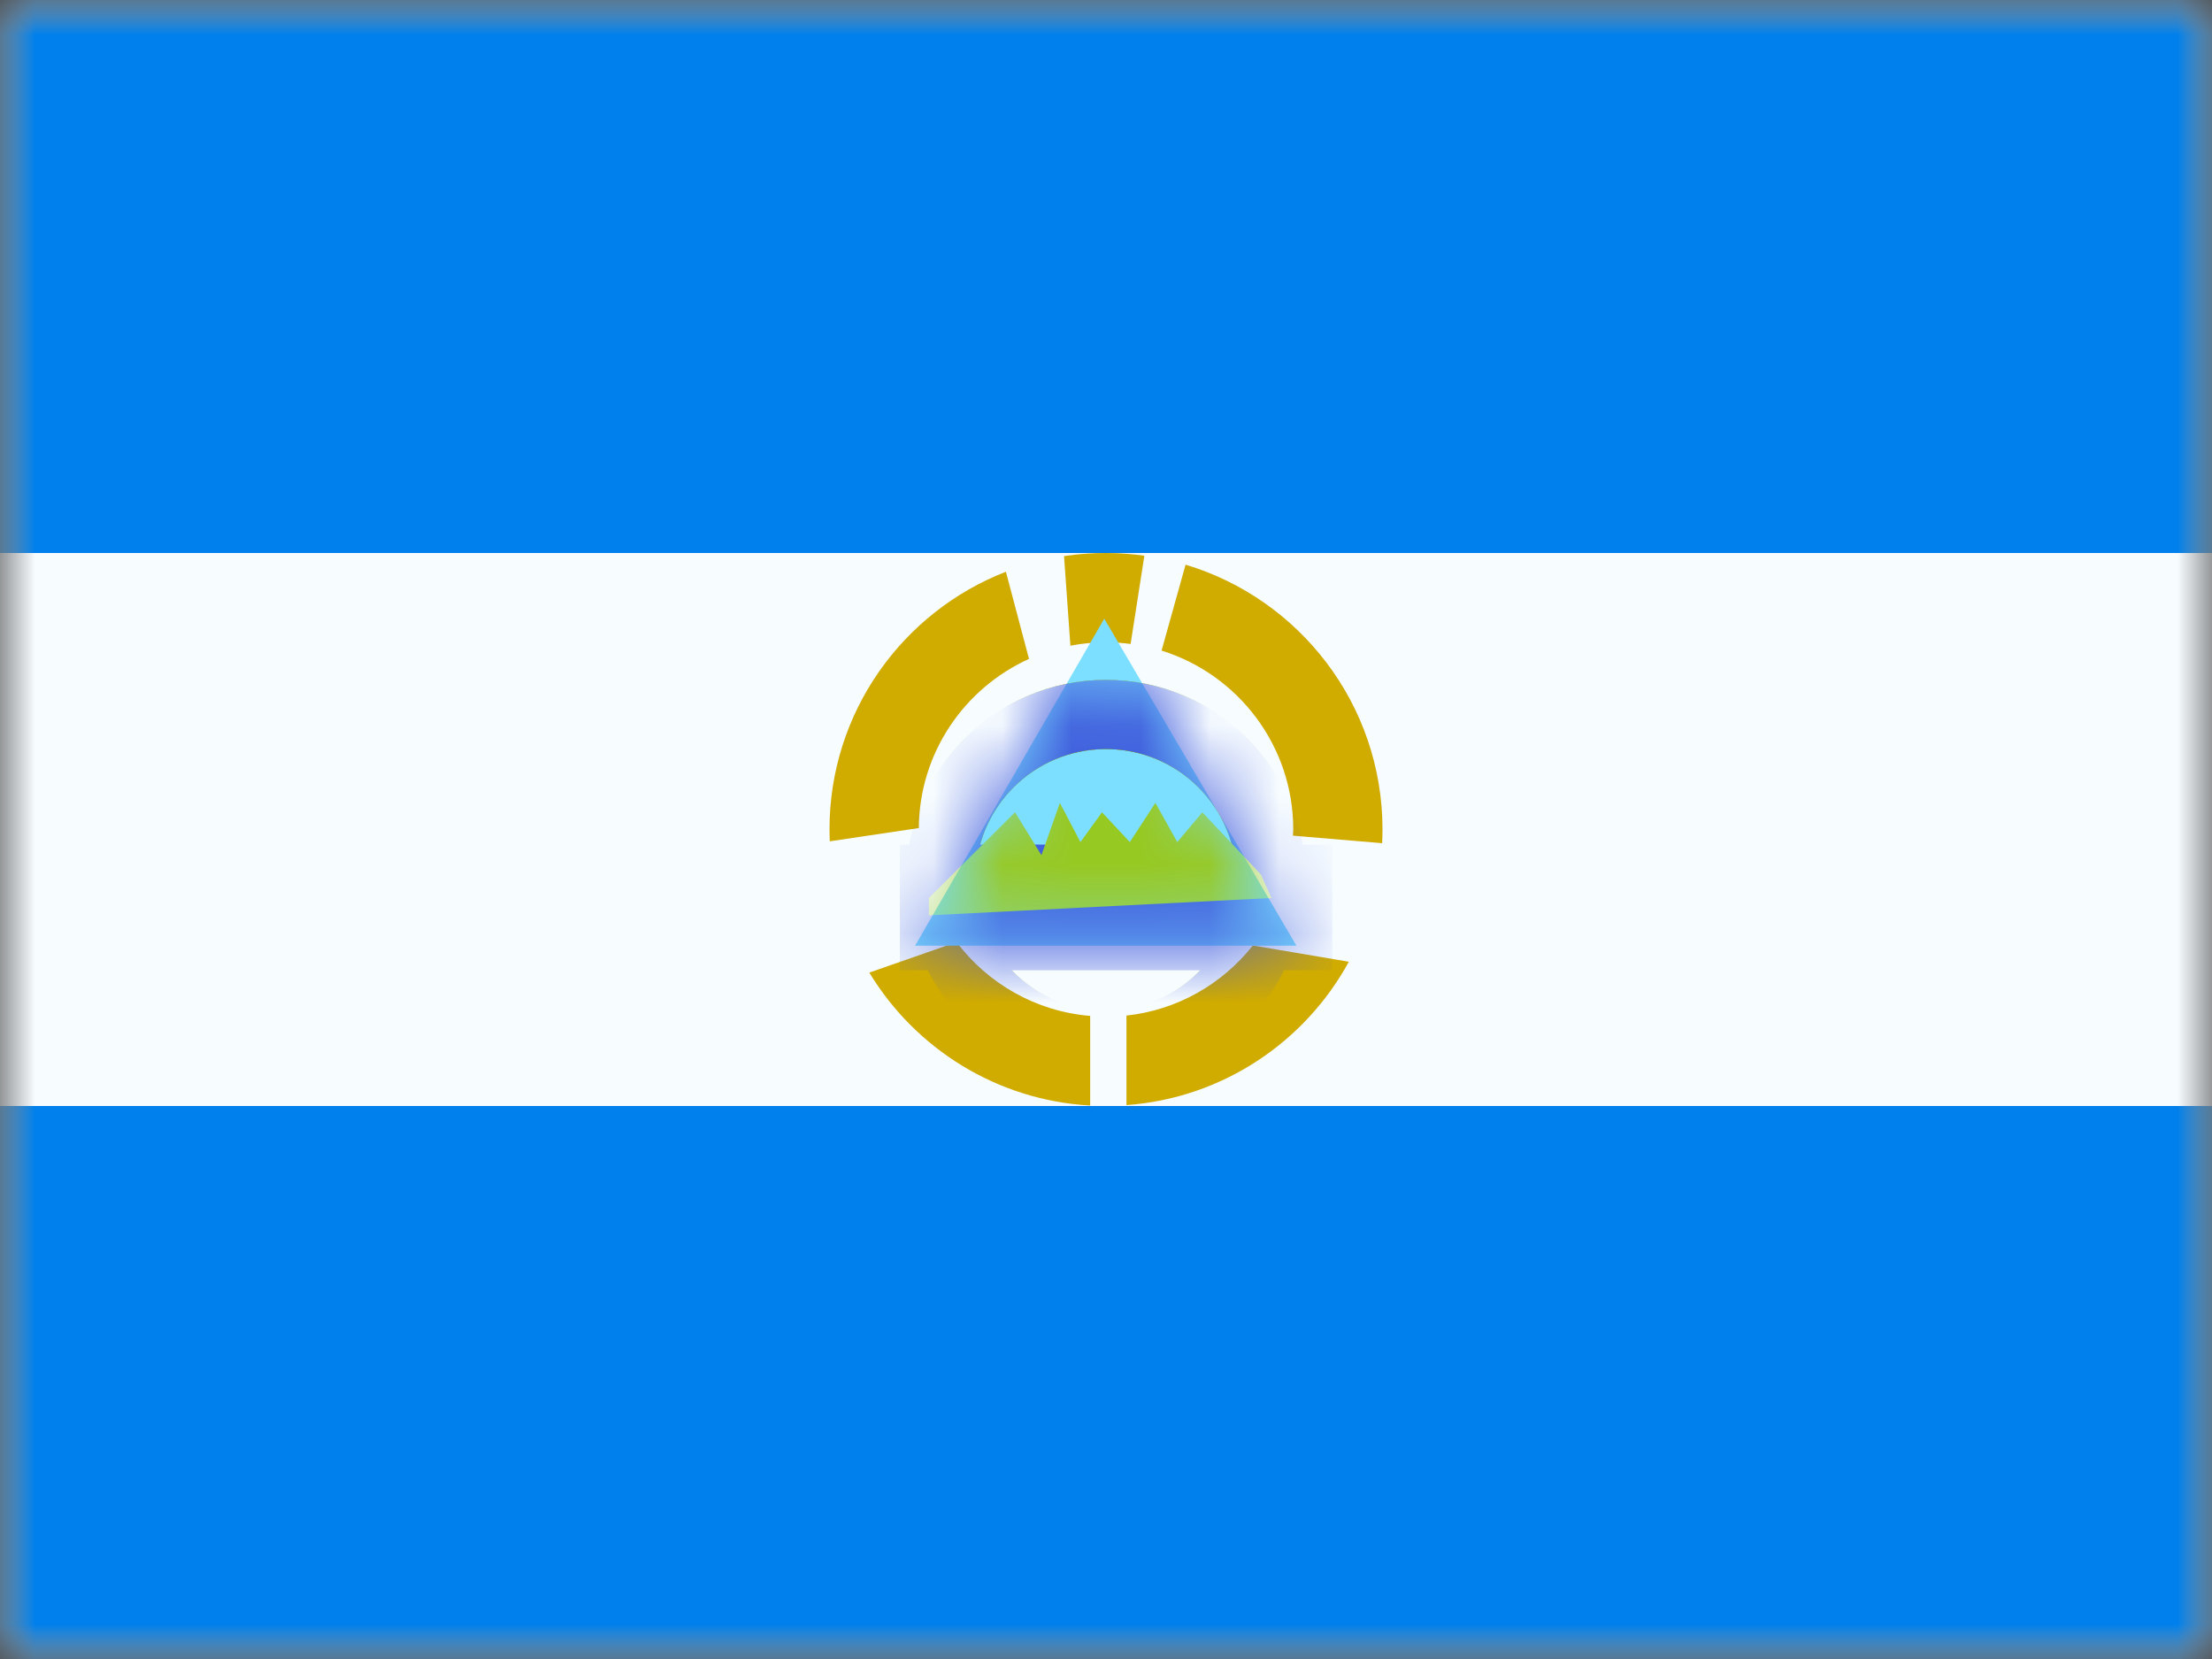 <svg width="32" height="24" viewBox="0 0 32 24" fill="none" xmlns="http://www.w3.org/2000/svg">
<rect x="0" y="0" width="32" height="24" fill="#333333" stroke="none"/>
<mask id="mask0_8997_12203" style="mask-type:luminance" maskUnits="userSpaceOnUse" x="0" y="0" width="32" height="24">
<rect width="32" height="24" fill="white"/>
</mask>
<g mask="url(#mask0_8997_12203)">
<path fill-rule="evenodd" clip-rule="evenodd" d="M0 0V24H32V0H0Z" fill="#F7FCFF"/>
<mask id="mask1_8997_12203" style="mask-type:luminance" maskUnits="userSpaceOnUse" x="0" y="0" width="32" height="24">
<path fill-rule="evenodd" clip-rule="evenodd" d="M0 0V24H32V0H0Z" fill="white"/>
</mask>
<g mask="url(#mask1_8997_12203)">
<path fill-rule="evenodd" clip-rule="evenodd" d="M0 0V8H32V0H0Z" fill="#0080EC"/>
<path fill-rule="evenodd" clip-rule="evenodd" d="M0 16V24H32V16H0Z" fill="#0080EC"/>
<path d="M13.839 13.629C14.29 14.227 14.982 14.631 15.771 14.697V15.993C14.416 15.917 13.24 15.166 12.576 14.07L13.839 13.629ZM19.513 13.913C18.879 15.075 17.686 15.886 16.296 15.987V14.692C17.036 14.612 17.685 14.232 18.124 13.678L19.513 13.913ZM17.151 8.169C18.799 8.663 20 10.191 20 12C20 12.066 19.998 12.133 19.995 12.198L18.704 12.089C18.705 12.059 18.709 12.03 18.709 12C18.709 10.784 17.907 9.755 16.804 9.412L17.151 8.169ZM14.886 9.532C13.952 9.955 13.3 10.89 13.292 11.979L12.004 12.171C12.002 12.114 12 12.057 12 12C12 10.302 13.059 8.852 14.552 8.271L14.886 9.532ZM16 8C16.188 8 16.373 8.014 16.555 8.039L16.356 9.316C16.24 9.301 16.121 9.291 16 9.291C15.824 9.291 15.652 9.309 15.485 9.341L15.393 8.045C15.591 8.015 15.793 8 16 8Z" fill="#D0AB00"/>
<path fill-rule="evenodd" clip-rule="evenodd" d="M15.975 8.95L13.238 13.681H18.755L15.975 8.95Z" fill="#7CDFFF"/>
<mask id="mask2_8997_12203" style="mask-type:luminance" maskUnits="userSpaceOnUse" x="13" y="8" width="6" height="6">
<path fill-rule="evenodd" clip-rule="evenodd" d="M15.975 8.95L13.238 13.681H18.755L15.975 8.95Z" fill="white"/>
</mask>
<g mask="url(#mask2_8997_12203)">
<path d="M16 10.336C17.32 10.336 18.391 11.407 18.391 12.727C18.391 14.047 17.32 15.118 16 15.118C14.679 15.118 13.609 14.047 13.609 12.727C13.609 11.407 14.68 10.336 16 10.336Z" stroke="#E31D1C"/>
<path d="M16 10.336C17.32 10.336 18.391 11.407 18.391 12.727C18.391 14.047 17.32 15.118 16 15.118C14.679 15.118 13.609 14.047 13.609 12.727C13.609 11.407 14.68 10.336 16 10.336Z" stroke="#FFD018"/>
<path d="M16 10.336C17.32 10.336 18.391 11.407 18.391 12.727C18.391 14.047 17.32 15.118 16 15.118C14.679 15.118 13.609 14.047 13.609 12.727C13.609 11.407 14.68 10.336 16 10.336Z" stroke="#4EDD00"/>
<path d="M16 10.336C17.32 10.336 18.391 11.407 18.391 12.727C18.391 14.047 17.32 15.118 16 15.118C14.679 15.118 13.609 14.047 13.609 12.727C13.609 11.407 14.68 10.336 16 10.336Z" stroke="#3D58DB"/>
<rect x="13.018" y="12.218" width="6.255" height="1.818" fill="#3D58DB"/>
<path fill-rule="evenodd" clip-rule="evenodd" d="M13.437 12.991L14.684 11.751L15.066 12.371L15.333 11.615L15.63 12.182L15.942 11.751L16.345 12.182L16.715 11.615L17.031 12.182L17.394 11.751L18.242 12.652L18.394 12.991L13.437 13.242V12.991Z" fill="#97C923"/>
</g>
</g>
</g>
</svg>
